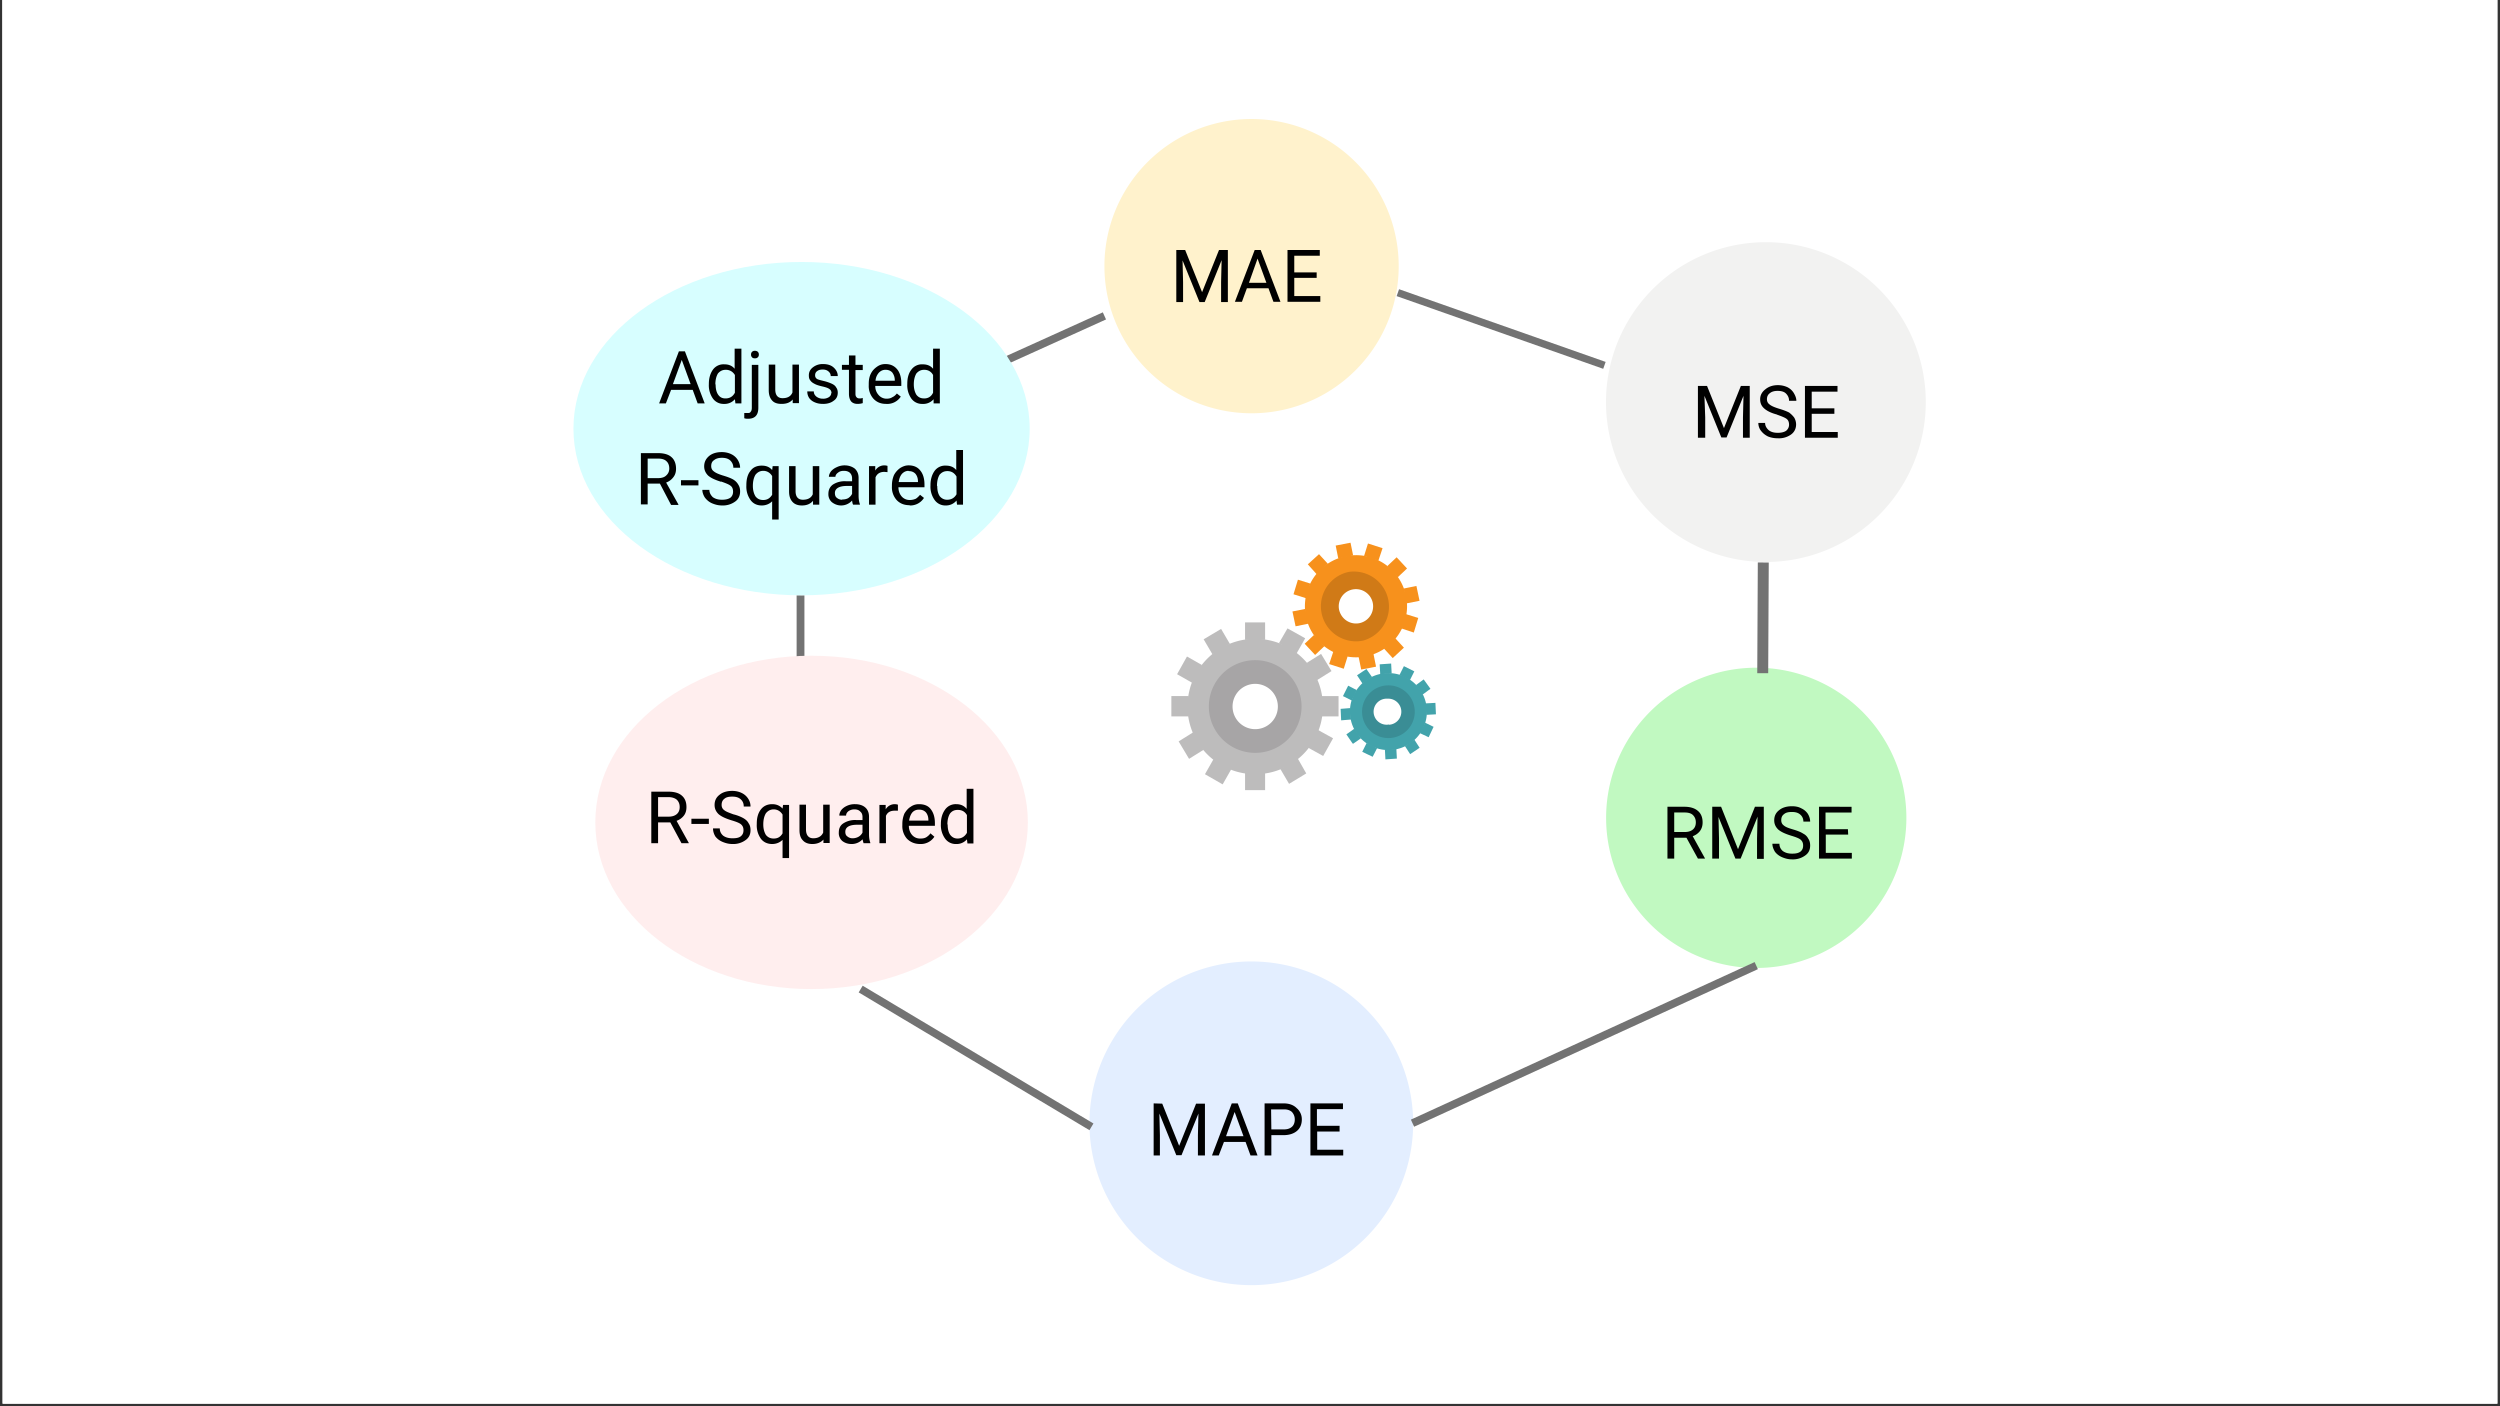 <svg xmlns="http://www.w3.org/2000/svg" width="1280" viewBox="0 0 960 540" height="720" version="1.0"><rect x="0" y="0" width="960" height="540" fill="#333333" stroke="none"/><defs><clipPath id="a"><path d="M.9 0H959v539H1zm0 0"/></clipPath><clipPath id="b"><path d="M424.1 45.7h113v113h-113zm0 0"/></clipPath><clipPath id="c"><path d="M478 296h8v7.4h-8zm0 0"/></clipPath><clipPath id="d"><path d="M449.7 267h7.3v9h-7.3zm0 0"/></clipPath><clipPath id="e"><path d="M512 208.4h8v6.6h-8zm0 0"/></clipPath><clipPath id="f"><path d="M523 208.4h8v7.6h-8zm0 0"/></clipPath><clipPath id="g"><path d="M547 269h4.5v6H547zm0 0"/></clipPath><clipPath id="h"><path d="M616.7 93h122.8v122.8H616.7zm0 0"/></clipPath><clipPath id="i"><path d="M616.7 256.4H732v115.3H616.7zm0 0"/></clipPath><clipPath id="j"><path d="M418.4 369.2h124.3v124.3H418.4zm0 0"/></clipPath><clipPath id="k"><path d="M228.6 251.8h166.2v128H228.6zm0 0"/></clipPath><clipPath id="l"><path d="M220.2 100.6h175.2v128H220.2zm0 0"/></clipPath></defs><g clip-path="url(#a)" fill="#fff"><path d="M.9 0H959v539H1zm0 0"/><path d="M.9 0H959v539H1zm0 0"/></g><g clip-path="url(#b)"><path fill="#fff2cc" d="M480.6 45.7a56.5 56.5 0 100 113 56.5 56.5 0 000-113"/></g><path transform="matrix(-2.718 1.23 -1.235 -2.728 424.1 121.3)" fill="none" d="M0 0h21.3" stroke="#737373"/><path transform="matrix(-2.833 -.997 .932 -2.649 616.1 140.3)" fill="none" d="M0 0h28" stroke="#737373"/><path fill="#bdbcbc" d="M482 284a12.7 12.7 0 110-25.4 12.7 12.7 0 010 25.4zm0-38.7a26 26 0 100 52 26 26 0 000-52"/><path fill="#a7a5a6" d="M482 280a8.7 8.7 0 110-17.4 8.7 8.7 0 010 17.4zm0-26.5a17.8 17.8 0 100 35.6 17.8 17.8 0 000-35.6"/><path fill="#bdbcbc" d="M485.8 245.7h-7.7V239h7.7v6.7"/><g clip-path="url(#c)"><path fill="#bdbcbc" d="M485.8 303.4h-7.7v-6.6h7.7v6.6"/></g><path fill="#bdbcbc" d="M507.4 275.1v-7.8h6.6v7.8h-6.6"/><g clip-path="url(#d)"><path fill="#bdbcbc" d="M449.8 275.1v-7.8h6.7v7.8h-6.7"/></g><path fill="#bdbcbc" d="M497.9 251l-6.8-4 3.3-5.7 6.8 3.8-3.3 5.8m-28.4 50.3l-6.8-3.9 3.3-5.8 6.8 3.9-3.3 5.8m36.2-40l-4-6.6 5.6-3.5 4 6.6-5.6 3.5m-49.1 30.2l-4-6.7 5.6-3.5 4 6.7-5.6 3.5m15.7-44.1l-6.7 4-3.4-5.8 6.7-4 3.4 5.8m29.3 49.7l-6.6 4-3.4-5.8 6.7-4 3.3 5.8m-40-41.6l-3.8 6.8-5.8-3.3 3.8-6.8 5.8 3.3m50.3 28.1l-3.8 6.8-5.8-3.2 3.8-6.8 5.8 3.2"/><path fill="#f7911c" d="M522.6 242.2a9.6 9.6 0 01-3.9-18.8 9.6 9.6 0 013.9 18.8zm-5.9-28.6a19.6 19.6 0 008 38.4 19.6 19.6 0 00-8-38.4"/><path fill="#d07a17" d="M522 239.3c-3.6.7-7-1.6-7.8-5.2a6.6 6.6 0 117.8 5.2zm-4-19.7a13.4 13.4 0 005.4 26.4 13.5 13.5 0 00-5.4-26.4"/><g clip-path="url(#e)"><path fill="#f7911c" d="M519.6 213.3l-5.7 1.2-1-5 5.7-1.1 1 4.9"/></g><path fill="#f7911c" d="M528.4 256l-5.7 1.1-1-4.9 5.7-1.2 1 5m11.6-24.3l-1-5.7 4.9-1 1.2 5.7-5 1m-42.6 8.8l-1.2-5.7 5-1 1.1 5.7-4.9 1"/><g clip-path="url(#f)"><path fill="#f7911c" d="M529.3 215.3l-5.5-1.8 1.5-4.8 5.6 1.8-1.6 4.8"/></g><path fill="#f7911c" d="M516 256.8l-5.6-1.8 1.6-4.8 5.5 1.8-1.5 4.8m20.7-35.1l-4-4.3 3.6-3.4 4 4.3-3.6 3.4M505 251.5l-4-4.3 3.6-3.4 4 4.3-3.6 3.4m4.9-35l-4.3 4-3.4-3.8 4.3-3.9 3.4 3.7m29.2 32.2l-4.3 4-3.4-3.7 4.3-4 3.4 3.7m-35.9-24.6l-1.7 5.6-4.8-1.5 1.7-5.6 4.8 1.5m41.4 13.2l-1.7 5.6-4.8-1.6 1.7-5.5 4.8 1.5"/><path fill="#42a3ab" d="M533.6 280.5a7.2 7.2 0 11-1-14.4 7.2 7.2 0 011 14.4zm-1.4-22a14.7 14.7 0 101.9 29.5 14.7 14.7 0 00-1.9-29.5"/><path fill="#3a8d95" d="M533.4 278.2a5 5 0 11-.6-9.9 5 5 0 01.6 10zm-.9-15a10.1 10.1 0 101.3 20.2 10.1 10.1 0 00-1.3-20.2"/><path fill="#42a3ab" d="M534.4 258.6l-4.4.3-.2-3.8 4.4-.3.2 3.8m2 32.7l-4.4.3-.2-3.8 4.4-.2.2 3.7"/><g clip-path="url(#g)"><path fill="#42a3ab" d="M547.7 274.5l-.3-4.4 3.8-.2.2 4.4-3.7.2"/></g><path fill="#42a3ab" d="M515 276.6l-.2-4.4 3.7-.3.3 4.4-3.7.3m26.3-15.4l-4-2 1.7-3.4 4 2-1.7 3.4m-14.3 29.4l-4-1.9 1.7-3.4 4 2-1.7 3.3m19.1-23.9l-2.5-3.6 3-2.2 2.6 3.6-3 2.2m-26.9 18.8L517 282l3.1-2.2 2.5 3.7-3 2.1m7.2-25.6l-3.6 2.5-2.1-3.2 3.6-2.4 2.1 3m18.4 27.2l-3.7 2.5-2-3.1 3.6-2.5 2 3.1M521 265l-1.9 4-3.4-1.7 2-4 3.3 1.7m29.5 14.1l-1.9 4-3.4-1.6 2-4 3.3 1.6"/><g clip-path="url(#h)"><path fill="#f2f2f1" d="M678.1 93a61.4 61.4 0 100 122.8 61.4 61.4 0 000-122.8"/></g><g clip-path="url(#i)"><path fill="#c1f9c1" d="M674.4 256.4a57.6 57.6 0 100 115.3 57.6 57.6 0 000-115.3"/></g><g clip-path="url(#j)"><path fill="#e3eeff" d="M480.5 369.2a62.1 62.1 0 100 124.3 62.1 62.1 0 000-124.3"/></g><path transform="matrix(0 2.983 -2.994 0 307.4 228.6)" fill="none" d="M0 0h9.3" stroke="#737373"/><path transform="matrix(2.576 1.538 -1.535 2.571 330.5 379.8)" fill="none" d="M0 0h34.4" stroke="#737373"/><path fill="none" d="M674.4 370.8l-132 60.5" stroke="#737373" stroke-width="2.994"/><path transform="matrix(-.019 3.762 -4.203 -.021 677.1 216)" fill="none" d="M0 0h11.3" stroke="#737373"/><path d="M455.1 96l6.5 16.2 6.5-16.2h3.4v20h-2.6v-7.7l.2-8.4-6.5 16.1h-2l-6.5-16 .2 8.3v7.7h-2.6V96zm32 14.7h-8.3l-1.9 5.2h-2.7l7.6-19.9h2.3l7.6 19.9H489zm-7.5-2.1h6.7l-3.4-9.3zm26-1.9H497v7h10v2.2h-12.6V96h12.4v2.2H497v6.4h8.6zm-59.3 317.1l6.5 16.2 6.5-16.2h3.4v19.9H460v-7.8l.2-8.3-6.5 16h-2l-6.5-16 .2 8.3v7.8H443v-20zm32 14.7H470l-2 5.2h-2.6l7.6-20h2.3l7.6 20h-2.7zm-7.5-2.2h6.7l-3.4-9.3zm17.4-.4v7.8h-2.6v-20h7.3c2.1 0 3.8.6 5 1.8a5.6 5.6 0 012 4.4c0 1.9-.7 3.4-1.9 4.4-1.2 1-2.9 1.6-5.2 1.6zm0-2.2h4.7c1.4 0 2.4-.3 3.2-1 .7-.6 1.1-1.6 1.1-2.8 0-1.2-.4-2.1-1.1-2.9-.8-.7-1.8-1-3-1h-5zm26.2.8h-8.6v7h10v2.2h-12.6v-20h12.5v2.2h-10v6.4h8.7zm133.2-112.8h-4.7v8h-2.6v-19.9h6.6c2.2 0 4 .6 5.1 1.6 1.2 1 1.8 2.5 1.8 4.4 0 1.3-.3 2.3-1 3.3a6 6 0 01-2.8 2l4.7 8.5v.1H652zm-4.7-2.2h4c1.3 0 2.4-.3 3.2-1 .7-.6 1.1-1.5 1.1-2.7 0-1.2-.4-2.1-1.1-2.8-.7-.7-1.8-1-3.2-1h-4zm18-9.7l6.5 16.3 6.5-16.3h3.4v20h-2.6V322l.2-8.4-6.5 16.1h-2l-6.5-16 .2 8.3v7.7h-2.6v-19.9zm26.9 11.1c-2.3-.7-4-1.5-5-2.4-1-1-1.5-2.1-1.5-3.5 0-1.6.6-2.9 1.9-3.9 1.2-1 2.9-1.5 4.9-1.5 1.3 0 2.5.2 3.6.8a6 6 0 012.5 2.1c.6 1 .9 2 .9 3h-2.6c0-1.1-.4-2-1.2-2.7-.8-.7-1.8-1-3.2-1-1.3 0-2.3.2-3 .8-.8.6-1.1 1.3-1.1 2.4 0 .8.3 1.5 1 2 .7.6 1.8 1 3.5 1.5s3 1 3.9 1.6c1 .5 1.6 1.2 2 2 .5.7.7 1.6.7 2.6 0 1.6-.6 2.9-1.9 3.8a8 8 0 01-5 1.5c-1.4 0-2.6-.3-3.8-.8-1.2-.5-2.1-1.2-2.8-2.1-.6-1-1-2-1-3.1h2.7c0 1.2.5 2.1 1.3 2.8 1 .7 2.1 1 3.6 1 1.4 0 2.4-.2 3.2-.8.7-.6 1-1.3 1-2.3 0-1-.3-1.7-1-2.3-.6-.5-1.9-1-3.6-1.5zm21.9-.4h-8.6v7h10v2.2h-12.6v-19.9H711v2.2h-10v6.4h8.6zm-54.2-172.3l6.5 16.2 6.5-16.2h3.4v19.9h-2.6v-7.8l.2-8.3-6.5 16h-2l-6.5-16 .3 8.3v7.8H652v-19.9zm26.9 11c-2.3-.6-3.9-1.4-5-2.4-1-.9-1.5-2-1.5-3.5s.7-2.8 2-3.8c1.2-1 2.8-1.6 4.8-1.6 1.4 0 2.6.3 3.7.8a6 6 0 012.4 2.2c.6 1 1 2 1 3H687c0-1.1-.4-2-1.2-2.8-.7-.7-1.8-1-3.2-1-1.3 0-2.3.3-3 .9-.7.5-1.1 1.3-1.1 2.3 0 .8.3 1.5 1 2 .7.6 1.9 1.1 3.5 1.6 1.7.5 3 1 4 1.5.8.6 1.5 1.3 2 2 .4.7.7 1.6.7 2.6 0 1.6-.7 3-2 3.9a8 8 0 01-5 1.4c-1.3 0-2.6-.2-3.8-.7-1.2-.6-2-1.3-2.7-2.2-.7-.9-1-2-1-3h2.6c0 1.1.5 2 1.4 2.8.9.7 2 1 3.5 1 1.4 0 2.5-.3 3.2-.8.7-.6 1.1-1.4 1.1-2.3 0-1-.3-1.8-1-2.3-.7-.5-2-1-3.7-1.6zm22-.3h-8.7v7h10v2.2h-12.6v-19.9h12.5v2.2h-9.9v6.4h8.7zm0 0"/><g clip-path="url(#k)"><path fill="#fee" d="M311.7 251.8c-46 0-83.1 28.7-83.1 64 0 35.4 37.2 64 83 64 46 0 83.1-28.6 83.1-64 0-35.3-37.2-64-83-64"/></g><path d="M257.4 315.8h-4.7v8h-2.6V304h6.6c2.2 0 4 .5 5.1 1.5 1.2 1 1.8 2.5 1.8 4.4 0 1.3-.3 2.4-1 3.3a6 6 0 01-2.8 2l4.7 8.5v.1h-2.8zm-4.7-2.2h4c1.3 0 2.4-.3 3.2-1 .7-.6 1.1-1.5 1.1-2.7 0-1.2-.4-2.1-1.1-2.8-.7-.6-1.8-1-3.2-1h-4zm19.5 2.8h-6.7v-2h6.7zm8.7-1.4c-2.3-.7-4-1.5-5-2.4-1-1-1.5-2.1-1.5-3.5 0-1.6.6-2.9 1.9-3.9 1.2-1 2.9-1.5 4.9-1.5 1.3 0 2.6.3 3.6.8a6 6 0 012.5 2.2c.6.9.9 1.9.9 3h-2.6c0-1.2-.4-2.1-1.2-2.8-.8-.7-1.8-1-3.2-1-1.3 0-2.3.2-3 .8-.8.6-1.1 1.4-1.1 2.4 0 .8.3 1.5 1 2 .7.6 1.9 1 3.5 1.6 1.7.4 3 1 3.9 1.5 1 .6 1.6 1.2 2 2 .5.7.7 1.6.7 2.6 0 1.6-.6 2.9-1.9 3.8a8 8 0 01-5 1.5c-1.4 0-2.6-.3-3.8-.8-1.2-.5-2.1-1.2-2.8-2.1-.6-1-.9-2-.9-3.1h2.6c0 1.2.5 2.1 1.3 2.8 1 .7 2.1 1 3.6 1 1.4 0 2.5-.2 3.2-.8.7-.6 1-1.3 1-2.3 0-1-.3-1.7-1-2.3-.6-.5-1.9-1-3.6-1.5zm9.7 1.3c0-2.3.5-4.1 1.6-5.5 1-1.3 2.5-2 4.3-2 1.7 0 3 .6 4 1.7l.2-1.4h2.3v20.4h-2.5v-7c-1 1-2.4 1.6-4 1.6-1.8 0-3.3-.7-4.3-2a8.8 8.8 0 01-1.6-5.6zm2.5.3c0 1.7.4 3 1 4 .8 1 1.8 1.4 3 1.4 1.5 0 2.6-.6 3.4-2v-7.2c-.8-1.3-2-2-3.4-2-1.2 0-2.2.5-3 1.5-.6 1-1 2.4-1 4.3zm23.1 5.8c-1 1.1-2.4 1.7-4.3 1.7-1.6 0-2.8-.5-3.6-1.4-.9-.9-1.3-2.2-1.3-4V309h2.5v9.5c0 2.2 1 3.4 2.8 3.4 1.9 0 3.2-.8 3.8-2.2V309h2.5v14.7h-2.4zm15.4 1.4l-.4-1.5a5.6 5.6 0 01-4.2 1.8c-1.4 0-2.6-.4-3.6-1.2a4 4 0 01-1.3-3.2c0-1.5.5-2.7 1.7-3.5a8.3 8.3 0 015-1.3h2.4v-1.2c0-.9-.3-1.6-.8-2-.5-.6-1.3-.9-2.3-.9-1 0-1.7.3-2.3.7-.6.5-.9 1-.9 1.7h-2.6c0-.8.3-1.5.8-2.2.6-.7 1.3-1.2 2.2-1.6a7 7 0 013-.6c1.6 0 3 .4 4 1.3.9.8 1.4 2 1.4 3.5v6.8c0 1.3.2 2.4.5 3.2v.2zm-4.2-1.9c.8 0 1.6-.2 2.3-.6.7-.4 1.2-1 1.5-1.6v-3h-2c-3 0-4.6.9-4.6 2.7 0 .8.2 1.4.8 1.8a3 3 0 002 .7zm17.4-10.6h-1.2c-1.7 0-2.8.6-3.4 2v10.5h-2.5v-14.7h2.4v1.7a4 4 0 014.7-1.8zm8.5 12.8c-2 0-3.7-.7-5-2a7.3 7.3 0 01-1.8-5.2v-.5c0-1.5.3-2.8.8-4 .6-1 1.4-2 2.4-2.6 1-.7 2-1 3.2-1 2 0 3.5.6 4.5 1.9 1 1.3 1.6 3 1.6 5.4v1h-10c0 1.5.5 2.7 1.3 3.6a4 4 0 003.1 1.3c.9 0 1.6-.1 2.3-.5.6-.4 1.1-.8 1.6-1.5l1.5 1.3a6.2 6.2 0 01-5.5 2.8zm-.4-13.2c-1 0-1.8.3-2.5 1-.7.8-1.1 1.9-1.3 3.2h7.4v-.2c0-1.3-.4-2.3-1-3-.7-.7-1.5-1-2.6-1zm8.4 5.4c0-2.2.6-4 1.6-5.4a5 5 0 014.3-2.1c1.7 0 3 .6 4 1.8v-7.7h2.6v21h-2.3l-.2-1.6a5.2 5.2 0 01-4.2 1.8 5 5 0 01-4.2-2.1 8.8 8.8 0 01-1.6-5.5zm2.6.3c0 1.7.3 3 1 4 .7.9 1.6 1.4 2.8 1.4 1.6 0 2.8-.8 3.6-2.2V313c-.8-1.4-2-2-3.5-2-1.3 0-2.2.4-3 1.4-.6 1-1 2.3-1 4.2zm0 0"/><g clip-path="url(#l)"><path fill="#d7feff" d="M307.8 100.6c-48.4 0-87.6 28.7-87.6 64 0 35.4 39.2 64 87.6 64 48.4 0 87.6-28.6 87.6-64 0-35.3-39.2-64-87.6-64"/></g><path d="M266 149.7h-8.3l-2 5.2h-2.6l7.6-20h2.3l7.6 20h-2.7zm-7.6-2.2h6.8l-3.4-9.3zm13.8-.1c0-2.3.6-4.1 1.6-5.5a5 5 0 014.3-2c1.7 0 3 .5 4 1.7v-7.7h2.6v21h-2.3l-.2-1.6a5.2 5.2 0 01-4.2 1.8 5 5 0 01-4.2-2 8.8 8.8 0 01-1.6-5.6zm2.6.2c0 1.7.3 3 1 4s1.6 1.4 2.8 1.4c1.6 0 2.8-.7 3.6-2.2V144c-.8-1.3-2-2-3.5-2-1.3 0-2.2.5-3 1.4-.6 1-1 2.4-1 4.2zm16.4-7.5v16.5c0 2.8-1.3 4.2-3.9 4.2-.5 0-1 0-1.5-.2v-2h1.2c.5 0 1 0 1.2-.4.3-.3.5-.8.5-1.6v-16.5zm-2.8-4c0-.3.1-.7.4-1 .2-.2.6-.4 1-.4.6 0 1 .2 1.2.4.3.3.4.7.4 1 0 .5-.1.8-.4 1.1-.3.3-.6.4-1.1.4-.5 0-.9-.1-1.1-.4-.3-.3-.4-.6-.4-1zm16 17.3c-1 1.2-2.4 1.7-4.3 1.7-1.6 0-2.8-.4-3.6-1.3-.9-1-1.3-2.3-1.3-4V140h2.5v9.5c0 2.3 1 3.4 2.8 3.4 1.9 0 3.2-.7 3.8-2.2V140h2.5v14.8h-2.4zm14.9-2.4c0-.7-.3-1.3-.8-1.6-.5-.4-1.4-.7-2.7-1-1.3-.3-2.3-.6-3-1-.8-.4-1.3-.8-1.7-1.4-.4-.5-.5-1.1-.5-1.9 0-1.2.5-2.2 1.5-3a6 6 0 014-1.3c1.6 0 3 .4 4 1.3s1.6 2 1.6 3.3H319c0-.7-.3-1.3-.9-1.8-.6-.5-1.3-.7-2.2-.7-.9 0-1.6.2-2.1.6-.6.4-.8 1-.8 1.6 0 .6.2 1 .7 1.4.5.3 1.4.5 2.6.8 1.3.3 2.3.7 3 1 .9.4 1.5.9 1.8 1.5.4.5.6 1.2.6 2 0 1.3-.5 2.4-1.6 3.1-1 .8-2.4 1.2-4 1.2-1.3 0-2.3-.2-3.2-.6-1-.4-1.7-1-2.2-1.7-.5-.8-.7-1.6-.7-2.5h2.5c0 .9.4 1.5 1 2a4 4 0 002.5.8 4 4 0 002.3-.6c.6-.4.9-1 .9-1.6zm9.2-14.5v3.6h2.8v2h-2.8v9.1c0 .6.1 1 .4 1.3.2.3.6.5 1.2.5.3 0 .7 0 1.2-.2v2c-.6.2-1.3.3-2 .3-1 0-1.9-.3-2.5-1-.5-.7-.8-1.6-.8-2.9V142h-2.7v-1.9h2.7v-3.6zm11.8 18.6c-2 0-3.6-.6-4.9-2a7.3 7.3 0 01-1.8-5.2v-.5c0-1.4.2-2.7.8-3.9.6-1.2 1.4-2 2.4-2.7 1-.7 2-1 3.2-1 2 0 3.4.7 4.5 2 1 1.2 1.6 3 1.6 5.3v1.1h-10c0 1.5.5 2.6 1.3 3.5a4 4 0 003 1.4c1 0 1.7-.2 2.3-.6.7-.3 1.2-.8 1.7-1.4l1.5 1.2a6.2 6.2 0 01-5.6 2.8zM340 142c-1 0-1.8.4-2.5 1.1-.7.8-1.2 1.8-1.3 3.1h7.4v-.2c0-1.2-.4-2.2-1-3-.7-.7-1.5-1-2.6-1zm8.4 5.4c0-2.3.5-4.1 1.6-5.5a5 5 0 014.2-2c1.8 0 3.1.5 4.1 1.7v-7.7h2.6v21h-2.4v-1.6a5.2 5.2 0 01-4.3 1.8 5 5 0 01-4.2-2 8.8 8.8 0 01-1.6-5.6zm2.5.2c0 1.7.4 3 1 4 .8 1 1.7 1.4 3 1.4 1.5 0 2.7-.7 3.4-2.2V144c-.7-1.3-1.9-2-3.4-2-1.3 0-2.2.5-3 1.4-.6 1-1 2.4-1 4.2zm-97.5 38.1h-4.7v8h-2.6V174h6.6c2.2 0 4 .5 5.1 1.5 1.2 1 1.8 2.6 1.8 4.5 0 1.2-.3 2.3-1 3.2a6 6 0 01-2.8 2.1l4.7 8.4v.2h-2.8zm-4.7-2.1h4c1.3 0 2.4-.3 3.1-1 .8-.7 1.2-1.6 1.2-2.7 0-1.2-.4-2.2-1.1-2.8-.7-.7-1.8-1-3.2-1h-4zm19.5 2.8h-6.7v-2h6.7zm8.7-1.4c-2.3-.7-4-1.5-5-2.4-1-1-1.5-2.2-1.5-3.5 0-1.6.6-2.9 1.9-4 1.2-1 2.9-1.5 4.9-1.5 1.3 0 2.6.3 3.6.8a6 6 0 012.5 2.2c.6 1 .9 2 .9 3h-2.6c0-1.1-.4-2-1.2-2.8-.8-.7-1.8-1-3.2-1-1.3 0-2.3.3-3 .9-.8.5-1.1 1.3-1.1 2.3 0 .8.3 1.5 1 2 .7.6 1.9 1.1 3.5 1.6 1.7.5 3 1 3.9 1.5 1 .6 1.6 1.3 2 2 .5.8.7 1.6.7 2.6 0 1.6-.6 3-1.9 3.9a8 8 0 01-5 1.5c-1.4 0-2.6-.3-3.8-.8-1.2-.5-2.1-1.3-2.8-2.2-.6-.9-1-2-1-3h2.7c0 1.1.5 2 1.3 2.8 1 .7 2.1 1 3.6 1 1.4 0 2.5-.3 3.2-.8.7-.6 1-1.4 1-2.3 0-1-.3-1.8-1-2.3-.6-.5-1.9-1-3.6-1.6zm9.7 1.3c0-2.3.5-4.2 1.6-5.5 1-1.4 2.5-2 4.3-2 1.7 0 3 .5 4 1.7l.2-1.5h2.3v20.5h-2.5v-7c-1 1-2.4 1.6-4 1.6-1.8 0-3.3-.7-4.3-2.1a8.8 8.8 0 01-1.6-5.5zm2.5.3c0 1.7.4 3 1 4 .8 1 1.7 1.4 3 1.4 1.5 0 2.6-.7 3.4-2v-7.2c-.8-1.3-2-2-3.4-2-1.2 0-2.2.5-3 1.5-.6 1-1 2.4-1 4.3zm23.1 5.7c-1 1.2-2.4 1.8-4.3 1.8-1.6 0-2.8-.5-3.6-1.4-.9-1-1.3-2.3-1.3-4V179h2.5v9.6c0 2.2 1 3.3 2.8 3.3 1.9 0 3.2-.7 3.8-2.1V179h2.5v14.8h-2.4zm15.4 1.5c-.2-.3-.3-.8-.4-1.6a5.6 5.6 0 01-4.2 1.9c-1.4 0-2.6-.5-3.6-1.3a4 4 0 01-1.3-3.1c0-1.5.5-2.7 1.7-3.6a8.3 8.3 0 015-1.3h2.4v-1.1c0-.9-.3-1.6-.8-2.1s-1.3-.8-2.3-.8c-1 0-1.7.2-2.3.7-.6.4-1 1-1 1.6h-2.5c0-.7.3-1.4.8-2.1.6-.7 1.3-1.2 2.2-1.6a7 7 0 013-.7c1.6 0 3 .5 4 1.3.9.9 1.4 2 1.4 3.5v6.8c0 1.4.2 2.5.5 3.3v.2zm-4.2-2c.8 0 1.5-.1 2.3-.5.7-.5 1.2-1 1.5-1.7v-3h-2c-3 0-4.6 1-4.6 2.7 0 .8.2 1.5.8 1.9a3 3 0 002 .7zm17.4-10.5l-1.2-.1c-1.7 0-2.8.7-3.4 2.1v10.5h-2.5V179h2.4v1.7a4 4 0 014.7-1.8zm8.5 12.7c-2 0-3.7-.6-5-2a7.3 7.3 0 01-1.8-5.2v-.4c0-1.5.3-2.8.8-4 .6-1.1 1.4-2 2.4-2.7 1-.6 2-1 3.2-1 2 0 3.5.7 4.5 2 1 1.2 1.6 3 1.6 5.4v1h-10c0 1.5.5 2.7 1.3 3.6a4 4 0 003 1.3c1 0 1.7-.2 2.4-.5.6-.4 1.1-.9 1.6-1.5l1.5 1.2a6.2 6.2 0 01-5.5 2.9zm-.4-13.2c-1 0-1.8.4-2.5 1.1-.7.8-1.1 1.8-1.3 3.2h7.4v-.2c0-1.3-.4-2.3-1-3-.7-.7-1.5-1-2.6-1zm8.4 5.5c0-2.3.6-4.1 1.6-5.5a5 5 0 014.3-2c1.7 0 3 .5 4 1.7v-7.7h2.6v21h-2.3l-.2-1.6a5.2 5.2 0 01-4.2 1.9 5 5 0 01-4.2-2.1 8.8 8.8 0 01-1.6-5.5zm2.6.3c0 1.7.3 3 1 4 .7.8 1.6 1.3 2.8 1.3 1.6 0 2.8-.7 3.6-2.1V183c-.8-1.4-2-2.1-3.5-2.1-1.3 0-2.2.5-3 1.4-.6 1-1 2.4-1 4.3zm0 0"/></svg>